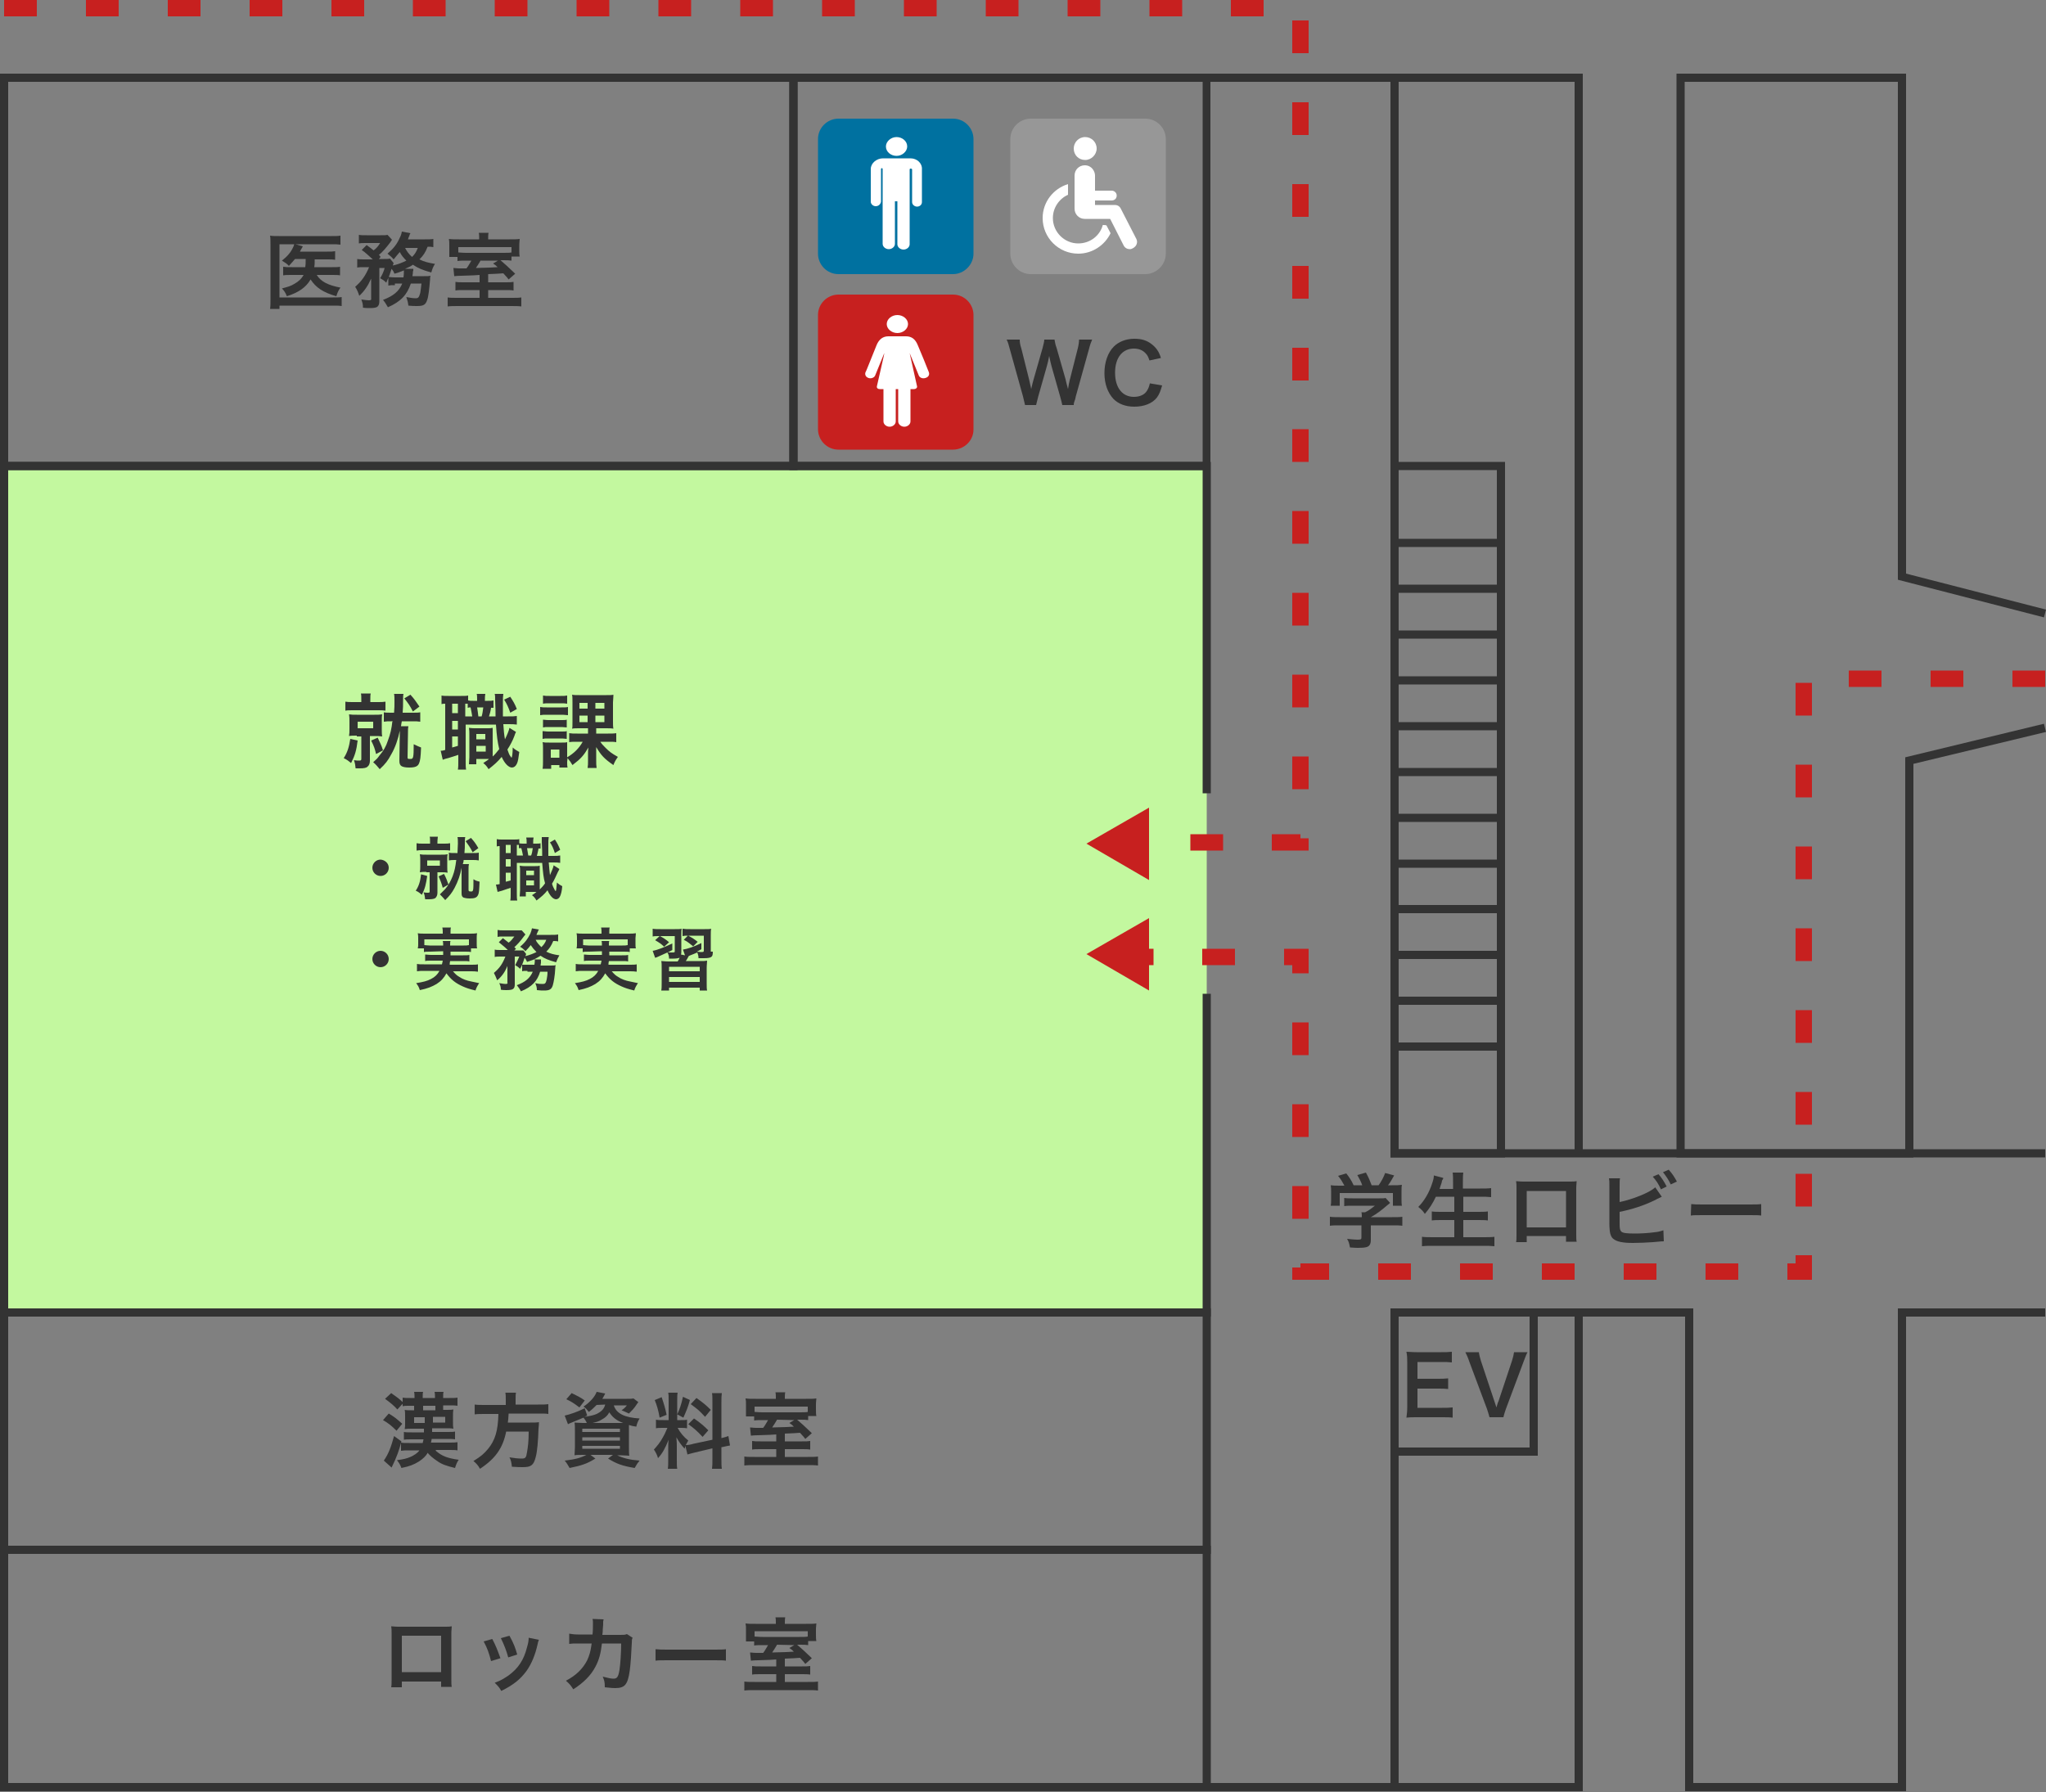 <?xml version="1.0" encoding="utf-8"?>
<!-- Generator: Adobe Illustrator 26.0.0, SVG Export Plug-In . SVG Version: 6.00 Build 0)  -->
<svg version="1.1" id="レイヤー_1" xmlns="http://www.w3.org/2000/svg" xmlns:xlink="http://www.w3.org/1999/xlink" x="0px"
	 y="0px" viewBox="0 0 500 438" style="enable-background:new 0 0 500 438;" xml:space="preserve">
<rect x="0" y="0" width="500" height="438" fill="#808080" stroke="none"/>
<style type="text/css">
	.st0{fill:#C3F89F;}
	.st1{fill:#333333;}
	.st2{fill:#C7201F;}
	.st3{fill:#979797;}
	.st4{fill:#FFFFFF;}
	.st5{fill:#0071A0;}
</style>
<g>
	<g>
		<rect x="1" y="113.9" class="st0" width="293.9" height="206.9"/>
		<path class="st1" d="M194.9,114.9H0V18h194.9V114.9z M2,112.9h190.9V20H2V112.9z"/>
		<path class="st1" d="M295.9,114.9h-103V18h102.9v96.9H295.9z M194.9,112.9h99V20h-99V112.9z"/>
		<polygon class="st1" points="295.9,321.8 0,321.8 0,112.9 295.9,112.9 295.9,193.9 293.9,193.9 293.9,114.9 2,114.9 2,319.8 
			293.9,319.8 293.9,242.9 295.9,242.9 		"/>
		<path class="st1" d="M295.9,379.8H0v-60h295.9V379.8z M2,377.8h291.9v-56H2V377.8z"/>
		<path class="st1" d="M295.9,437.8H0v-60h295.9V437.8z M2,435.8h291.9v-56H2V435.8z"/>
		<polygon class="st1" points="465.8,437.8 411.8,437.8 411.8,321.8 341.8,321.8 341.8,437.8 294.9,437.8 294.9,435.8 339.8,435.8 
			339.8,319.8 413.8,319.8 413.8,435.8 463.8,435.8 463.8,319.8 499.8,319.8 499.8,321.8 465.8,321.8 		"/>
		<polygon class="st1" points="499.8,282.9 339.8,282.9 339.8,20 294.9,20 294.9,18 341.8,18 341.8,280.9 499.8,280.9 		"/>
		<polygon class="st1" points="386.8,281.9 384.8,281.9 384.8,20 340.8,20 340.8,18 386.8,18 		"/>
		<polygon class="st1" points="386.8,437.8 340.8,437.8 340.8,435.8 384.8,435.8 384.8,320.8 386.8,320.8 		"/>
		<polygon class="st1" points="467.6,282.9 409.7,282.9 409.7,18 465.8,18 465.8,140.2 500,149 499.5,150.9 463.8,141.7 463.8,20 
			411.7,20 411.7,280.9 465.6,280.9 465.6,185.1 499.5,176.9 500,178.9 467.6,186.7 		"/>
		<path class="st1" d="M375.8,355.8h-36v-36h36V355.8z M341.8,353.8h32v-32h-32V353.8z"/>
		<path class="st1" d="M367.8,282.9h-28v-170h28V282.9z M341.8,280.9h24v-166h-24V280.9z"/>
		<rect x="340.8" y="131.7" class="st1" width="26" height="2"/>
		<rect x="340.8" y="142.9" class="st1" width="26" height="2"/>
		<rect x="340.8" y="154.1" class="st1" width="26" height="2"/>
		<rect x="340.8" y="165.3" class="st1" width="26" height="2"/>
		<rect x="340.8" y="176.5" class="st1" width="26" height="2"/>
		<rect x="340.8" y="187.7" class="st1" width="26" height="2"/>
		<rect x="340.8" y="198.9" class="st1" width="26" height="2"/>
		<rect x="340.8" y="210.1" class="st1" width="26" height="2"/>
		<rect x="340.8" y="221.2" class="st1" width="26" height="2"/>
		<rect x="340.8" y="232.4" class="st1" width="26" height="2"/>
		<rect x="340.8" y="243.6" class="st1" width="26" height="2"/>
		<rect x="340.8" y="254.8" class="st1" width="26" height="2"/>
		<path class="st2" d="M319.8,207.9h-9v-4h7v1h2V207.9z M298.9,207.9h-8v-4h8V207.9z M278.9,207.9h-4v-4h4V207.9z M319.8,192.9h-4
			v-8h4V192.9z M319.8,172.9h-4v-8h4V172.9z M319.8,152.9h-4v-8h4V152.9z M319.8,132.9h-4v-8h4V132.9z M319.8,112.9h-4v-8h4V112.9z
			 M319.8,93h-4v-8h4V93z M319.8,73h-4v-8h4V73z M319.8,53h-4v-8h4V53z M319.8,33h-4v-8h4V33z M319.8,13h-4V5h4V13z M308.8,4h-8V0h8
			V4z M288.9,4h-8V0h8V4z M268.9,4h-8V0h8V4z M248.9,4h-8V0h8V4z M228.9,4h-8V0h8V4z M208.9,4h-8V0h8V4z M188.9,4h-8V0h8V4z
			 M168.9,4h-8V0h8V4z M148.9,4h-8V0h8V4z M128.9,4h-8V0h8V4z M108.9,4h-8V0h8V4z M89,4h-8V0h8V4z M69,4h-8V0h8V4z M49,4h-8V0h8V4z
			 M29,4h-8V0h8V4z M9,4H1V0h8V4z"/>
		<polygon class="st2" points="265.5,206.2 280.8,215.1 280.8,197.4 		"/>
		<polygon class="st2" points="265.5,233.2 280.8,242.1 280.8,224.4 		"/>
		<path class="st2" d="M442.8,312.8h-6v-4h2v-2h4V312.8z M424.8,312.8h-8v-4h8V312.8z M404.8,312.8h-8v-4h8V312.8z M384.8,312.8h-8
			v-4h8V312.8z M364.8,312.8h-8v-4h8V312.8z M344.8,312.8h-8v-4h8V312.8z M324.8,312.8h-9v-3h2v-1h7V312.8z M319.8,297.9h-4v-8h4
			V297.9z M442.8,294.9h-4v-8h4V294.9z M319.8,277.9h-4v-8h4V277.9z M442.8,274.9h-4v-8h4V274.9z M319.8,257.9h-4v-8h4V257.9z
			 M442.8,254.9h-4v-8h4V254.9z M319.8,237.9h-4v-2h-2v-4h6V237.9z M301.8,235.9h-8v-4h8V235.9z M281.9,235.9h-4v-4h4V235.9z
			 M442.8,234.9h-4v-8h4V234.9z M442.8,214.9h-4v-8h4V214.9z M442.8,194.9h-4v-8h4V194.9z M442.8,174.9h-4v-8h4V174.9z M499.8,167.9
			h-8v-4h8V167.9z M479.8,167.9h-8v-4h8V167.9z M459.8,167.9h-8v-4h8V167.9z"/>
		<g>
			<g>
				<path class="st1" d="M72.1,63.3c-0.5,0.6-0.8,0.9-1.5,1.7c-0.4-0.5-0.9-0.8-1.7-1.3c1.4-1.1,2.2-2.1,2.7-3.2
					c0.1-0.2,0.2-0.4,0.3-0.8h-3.6v13h13c1,0,1.7,0,2.2-0.1v2.2c-0.6-0.1-1.2-0.1-2.2-0.1h-13v0.8H66c0.1-0.7,0.1-1.3,0.1-2.3V59.7
					c0-0.9,0-1.5-0.1-2.1c0.6,0.1,1.2,0.1,2.2,0.1H81c1,0,1.6,0,2.2-0.1v2.2c-0.7-0.1-1.2-0.1-2.2-0.1h-8.8l1.8,0.5
					c-0.1,0.2-0.1,0.2-0.2,0.4c-0.2,0.3-0.2,0.3-0.5,0.9h6.6c1,0,1.4,0,2-0.1v2.1c-0.6-0.1-1.2-0.1-1.9-0.1h-3.1c0,0.2,0,0.2,0,0.4
					c0,0.6,0,1-0.1,1.5h4.4c0.9,0,1.4,0,1.9-0.1v2.1c-0.5-0.1-1.1-0.1-2-0.1h-3.7c1,1.6,2.7,2.5,5.8,3.1c-0.5,0.7-0.7,1.1-1,2.1
					c-3.2-0.9-5-2.1-6.3-4.1c-1.1,1.9-2.9,3.2-5.8,4.1c-0.3-0.8-0.7-1.4-1.2-1.9c1.5-0.4,2.2-0.6,3-1.1c1.1-0.6,1.8-1.3,2.3-2.2
					h-2.8c-1.1,0-1.6,0-2.2,0.1v-2.1c0.6,0.1,1,0.1,2.2,0.1h3.2c0.1-0.7,0.1-0.9,0.1-2L72.1,63.3L72.1,63.3z"/>
				<path class="st1" d="M96.5,69.7c-0.8,0-1.1,0-1.6,0.1v-1.9c-0.2,0.5-0.3,0.6-0.5,1.2c-0.6-0.6-0.8-0.7-1.5-1.1
					c0.5-0.8,0.9-1.7,1.1-2.5h-1.3v8.1c0,0.6-0.1,1-0.4,1.3s-0.9,0.4-1.9,0.4c-0.4,0-1.1,0-1.7-0.1c0-0.8-0.1-1.2-0.4-2
					c0.8,0.1,1.4,0.2,1.8,0.2c0.5,0,0.7-0.1,0.6-0.5v-4.8c-0.8,1.8-1.7,3.1-2.9,4.2c-0.3-0.9-0.5-1.4-1-2.2c1.6-1.4,2.5-2.7,3.4-4.8
					H89c-0.8,0-1.2,0-1.7,0.1v-2.1c0.5,0.1,1,0.1,1.8,0.1h2c-1-0.9-1.7-1.6-2.7-2.3l1.2-1.2c1.1,0.8,1.2,0.9,1.7,1.3
					c0.7-0.5,1.1-1,1.6-1.8h-3.5c-0.7,0-1.2,0-1.7,0.1v-2.1c0.5,0.1,1,0.1,1.9,0.1H93c1,0,1.3,0,1.7-0.1l1.1,1.2
					c-0.1,0.1-0.2,0.3-0.4,0.6c-0.9,1.2-2,2.5-2.8,3.1c0.2,0.2,0.3,0.3,0.4,0.5l-0.4,0.5h1.2c0.7,0,1.1,0,1.5-0.1l0.9,1.1
					c-0.1,0.2-0.1,0.3-0.2,0.6c1.3-0.3,2.3-0.7,3.3-1.2c-0.7-0.7-1.2-1.3-1.6-2.1c-0.5,0.6-0.8,0.9-1.5,1.8
					c-0.5-0.6-0.9-0.9-1.5-1.4c1.5-1.3,2.3-2.3,3-3.9c0.3-0.6,0.4-0.9,0.5-1.5l2.1,0.4c-0.1,0.1-0.2,0.4-0.3,0.7
					c-0.1,0.3-0.2,0.4-0.3,0.8h4.1c0.9,0,1.6,0,2.1-0.1v2c-0.5-0.1-0.8-0.1-1.4-0.1c-0.6,1.5-1,2.1-2,3.1c1.2,0.6,2.1,0.8,3.8,1.1
					c-0.5,0.8-0.6,1.1-0.9,2.1c-2.2-0.6-3.3-1.1-4.5-1.9c-0.5,0.4-1,0.6-1.9,1h2c0,0.1,0,0.1,0,0.3c0,0.1,0,0.2-0.1,0.4
					c0,0.1,0,0.1,0,0.3c0,0.3-0.1,0.4-0.1,0.8h2.8c0.9,0,1.2,0,1.6-0.1c-0.1,0.5-0.1,0.5-0.1,0.9c-0.2,2.4-0.4,4.2-0.7,5
					c-0.4,1.2-0.9,1.5-2.5,1.5c-0.6,0-1.2,0-2.1-0.1c-0.1-0.8-0.2-1.2-0.5-2.1c0.9,0.2,1.7,0.3,2.3,0.3c0.6,0,0.8-0.2,1.1-1.3
					c0.1-0.7,0.2-1.3,0.3-2.3h-2.6c-0.9,2.7-2.4,4.4-5.6,5.8c-0.4-0.7-0.7-1.2-1.2-1.8c2.6-1,3.9-2.1,4.7-4h-1.8V69.7z M98.6,67.8
					c0.1-0.6,0.1-1,0.1-1.5c0-0.1,0-0.1,0-0.2c-0.8,0.3-1.2,0.5-2.3,0.8c-0.2-0.5-0.3-0.7-0.7-1.2c-0.3,0.8-0.4,1.3-0.7,2
					c0.4,0,0.7,0.1,1.6,0.1C96.6,67.8,98.6,67.8,98.6,67.8z M99,60.6c0.4,0.8,0.9,1.5,1.7,2.2c0.7-0.7,1-1.2,1.4-2.2H99z"/>
				<path class="st1" d="M117.2,67.2c-1.3,0.1-1.3,0.1-4.4,0.2c-1,0-1.6,0.1-1.8,0.1l-0.2-2c0.5,0,0.8,0.1,1.5,0.1
					c0.4,0,0.8,0,1.7,0c0.5-0.6,0.8-1.3,1.2-1.9h-1c-1.3,0-1.8,0-2.4,0.1v-1h-2c0-0.3,0-0.3,0-0.7c0-0.3,0-0.7,0-1.2v-1
					c0-0.6,0-1-0.1-1.5c0.7,0.1,1.3,0.1,2.5,0.1h4.9v-0.3c0-0.5,0-0.9-0.1-1.3h2.4c-0.1,0.4-0.1,0.8-0.1,1.3v0.3h5.2
					c1.2,0,1.9,0,2.5-0.1c0,0.5-0.1,0.7-0.1,1.6v1.1c0,0.6,0,1.1,0.1,1.6h-2v1c-0.6-0.1-1-0.1-2.2-0.1h-0.5c1.3,1.1,1.6,1.4,3.6,3.3
					l-1.6,1.4c-0.6-0.8-0.9-1-1.3-1.5c-1.3,0.1-1.3,0.1-3.7,0.2v2h4.2c1,0,1.4,0,2-0.1V71c-0.6-0.1-1.1-0.1-2.1-0.1h-4.1v1.9h5.6
					c1.2,0,1.9,0,2.5-0.1v2.2c-0.7-0.1-1.5-0.1-2.7-0.1h-12.6c-1.2,0-2,0-2.7,0.1v-2.2c0.6,0.1,1.3,0.1,2.5,0.1h5.3v-1.9h-3.8
					c-1,0-1.5,0-2.1,0.1v-2.1c0.6,0.1,1,0.1,2.1,0.1h3.8C117.2,69,117.2,67.2,117.2,67.2z M125,60.4h-13v1.3c0.5,0,0.9,0.1,2,0.1
					h8.9c1.1,0,1.6,0,2.1-0.1V60.4z M117.5,63.6c-0.5,0.8-0.7,1.2-1.2,1.9c3.7-0.1,3.7-0.1,5.3-0.2c-0.4-0.4-0.5-0.5-1.1-0.9
					l1.2-0.7h-4.2C117.5,63.7,117.5,63.6,117.5,63.6z"/>
			</g>
		</g>
		<g>
			<g>
				<path class="st1" d="M259.6,99c-0.1-0.5-0.3-1.3-0.5-2l-2.1-7.4c-0.2-0.8-0.4-1.5-0.6-2.6c-0.2,1.1-0.4,1.9-0.6,2.6l-2.1,7.4
					c-0.2,0.9-0.4,1.5-0.5,2h-2.7c-0.1-0.5-0.1-0.5-0.5-2.1l-3.2-11.5c-0.3-1.2-0.5-1.8-0.8-2.4h3.2c0,0.7,0.1,1.3,0.4,2.2l1.9,7.6
					c0.1,0.6,0.4,1.6,0.5,2.3c0.3-1.2,0.4-1.8,0.6-2.4l2.2-7.7c0.2-0.8,0.4-1.5,0.4-2h2.5c0.1,0.5,0.2,1.3,0.5,2l2.2,7.7
					c0.1,0.5,0.2,0.9,0.6,2.4c0.1-0.5,0.1-0.5,0.2-1.2c0.1-0.3,0.2-1.1,0.3-1.3l1.9-7.5c0.2-0.8,0.3-1.6,0.3-2.1h3.2
					c-0.3,0.7-0.5,1.2-0.8,2.4l-3.2,11.5c-0.1,0.6-0.2,0.9-0.3,1.1c-0.2,0.6-0.2,0.6-0.2,1H259.6z"/>
				<path class="st1" d="M284,94.2c-0.4,1.4-0.7,2.2-1.3,3c-1.1,1.4-3.1,2.2-5.5,2.2c-2.2,0-3.9-0.7-5.1-1.9
					c-1.4-1.5-2.2-3.7-2.2-6.3c0-2.6,0.8-5,2.3-6.5c1.2-1.2,3-1.9,5-1.9c1.6,0,2.7,0.3,3.8,1c0.9,0.6,1.6,1.3,2.1,2.2
					c0.2,0.4,0.4,0.8,0.6,1.5l-2.8,0.6c-0.3-0.9-0.5-1.3-0.9-1.7c-0.7-0.8-1.7-1.2-2.9-1.2c-2.8,0-4.6,2.2-4.6,5.9
					c0,3.7,1.8,5.9,4.6,5.9c1.4,0,2.6-0.5,3.2-1.5c0.3-0.5,0.5-0.9,0.7-1.8L284,94.2z"/>
			</g>
		</g>
		<g>
			<path class="st3" d="M279.9,67h-28c-2.8,0-5-2.3-5-5V34c0-2.8,2.3-5,5-5h28c2.8,0,5,2.3,5,5v28C284.9,64.7,282.6,67,279.9,67z"/>
			<g>
				<path class="st4" d="M265.2,39.1c1.5,0,2.8-1.3,2.8-2.8c0-1.6-1.3-2.8-2.8-2.8c-1.6,0-2.8,1.3-2.8,2.8
					C262.4,37.9,263.6,39.1,265.2,39.1L265.2,39.1z"/>
				<path class="st4" d="M269.5,55c-0.7,2.6-3.1,4.5-6,4.5c-3.4,0-6.2-2.8-6.2-6.2c0-2.5,1.5-4.7,3.7-5.7V45
					c-3.6,1.1-6.2,4.4-6.2,8.3c0,4.8,3.9,8.7,8.7,8.7c3.5,0,6.5-2.1,7.9-5l-1-1.9C270.2,55,269.8,55,269.5,55L269.5,55z"/>
				<path class="st4" d="M277.7,58.4l-3.8-7.4c-0.3-0.6-0.8-0.9-1.5-0.9h-4.8V49h4.1c0.4,0,0.8-0.2,1-0.5c0.1-0.2,0.2-0.4,0.2-0.7
					c0-0.7-0.6-1.2-1.2-1.2h-4.1v-3.7c0-1-0.8-2.5-2.5-2.5c-1.4,0-2.5,1.1-2.5,2.5V51c0,1.4,1.1,2.5,2.5,2.5h6.2l3.3,6.5
					c0.3,0.6,0.9,0.9,1.5,0.9c0.3,0,0.5-0.1,0.7-0.2C277.8,60.2,278.1,59.2,277.7,58.4L277.7,58.4z"/>
			</g>
		</g>
		<g>
			<path class="st5" d="M232.9,67h-28c-2.8,0-5-2.3-5-5V34c0-2.8,2.3-5,5-5h28c2.8,0,5,2.3,5,5v28C237.9,64.7,235.6,67,232.9,67z"/>
			<g>
				<path class="st4" d="M222.5,38.7c-3.6,0-3.7,0-6.7,0c-1.6,0-3,1.2-3,2.6v8c0,0.6,0.6,1.1,1.2,1.1l0,0c0.7,0,1.2-0.5,1.3-1.1v-8
					l0,0c0-0.1,0.1-0.2,0.2-0.2c0.1,0,0.2,0.1,0.2,0.2v18.3c0,0.7,0.7,1.3,1.5,1.3s1.5-0.6,1.5-1.3V49.2h0.6v10.5
					c0,0.7,0.7,1.3,1.5,1.3s1.5-0.6,1.5-1.3c0-17.3,0-7.4,0-18.3c0-0.1,0.1-0.2,0.3-0.2c0.1,0,0.3,0.1,0.3,0.2l0,0v8
					c0,0.6,0.6,1.1,1.2,1.1l0,0c0.7,0,1.2-0.5,1.2-1.1v-8l0,0C225.4,39.9,224.1,38.7,222.5,38.7L222.5,38.7z"/>
				<path class="st4" d="M221.7,35.8c0,1.2-1.2,2.3-2.6,2.3c-1.4,0-2.6-1-2.6-2.3c0-1.2,1.2-2.3,2.6-2.3S221.7,34.5,221.7,35.8
					L221.7,35.8z"/>
			</g>
		</g>
		<g>
			<path class="st2" d="M232.9,109.9h-28c-2.8,0-5-2.3-5-5V77c0-2.8,2.3-5,5-5h28c2.8,0,5,2.3,5,5v28
				C237.9,107.7,235.6,109.9,232.9,109.9z"/>
			<g>
				<path class="st4" d="M227,91c0-0.1-2.3-5.7-2.7-6.6c-0.6-1.5-1.5-2.2-2.9-2.2c-1.9,0-2.5,0-4.3,0c-1.3,0-2.3,0.7-2.9,2.2
					c-0.4,0.9-2.6,6.6-2.7,6.6c-0.2,0.6,0.1,1.2,0.8,1.4c0.6,0.2,1.4-0.1,1.6-0.7c0.1-0.2,1.4-3.5,2.2-5.4c-0.1,0.6,0.2-0.6-1.8,8.1
					c-0.1,0.4,0.2,0.7,0.7,0.7c0.3,0,0.6,0,0.9,0v7.9c0,0.7,0.7,1.3,1.5,1.3s1.5-0.6,1.5-1.3v-7.9c0.2,0,0.4,0,0.6,0v7.9
					c0,0.7,0.7,1.3,1.5,1.3s1.5-0.6,1.5-1.3v-7.9c0.4,0,0.7,0,0.9,0c0.4,0,0.8-0.3,0.7-0.7c-1.9-8.6-1.7-7.6-1.8-8.1
					c0.8,1.9,2.1,5.2,2.2,5.4c0.2,0.6,0.9,0.9,1.6,0.7C226.9,92.2,227.2,91.6,227,91L227,91z"/>
				<path class="st4" d="M221.9,79.2c0,1.2-1.2,2.2-2.6,2.2c-1.4,0-2.6-1-2.6-2.2s1.2-2.2,2.6-2.2S221.9,78,221.9,79.2L221.9,79.2z"
					/>
			</g>
		</g>
		<g>
			<g>
				<path class="st1" d="M95,345.5c1.5,0.9,1.7,1.1,3.3,2.5l-1.4,1.7c-1.1-1.1-1.9-1.8-3.3-2.6L95,345.5z M98.1,352.3
					c-0.6,2.3-1.1,3.7-2.4,6.4l-1.9-1.7c1.1-1.6,1.7-3.1,2.5-6L98.1,352.3z M106.5,354.6c1.5,1.3,2.8,1.8,5.6,2.2
					c-0.4,0.6-0.6,1-0.9,2c-2.1-0.5-3.3-0.9-4.5-1.8c-0.9-0.6-1.6-1.2-2.2-1.9c-0.4,0.8-1.2,1.5-2.1,2.1c-1.3,0.8-2.3,1.2-4.3,1.6
					c-0.3-0.8-0.6-1.3-1.1-1.9c1.5-0.2,2.4-0.4,3.3-0.8s1.7-0.9,2.2-1.6h-2.6c-0.8,0-1.3,0-1.9,0.1v-2c0.5,0.1,1,0.1,2,0.1h3.3
					c0.1-0.4,0.1-0.5,0.2-0.9h-2.9c-0.9,0-1.4,0-1.9,0.1V350c0.5,0.1,1.1,0.1,1.9,0.1h3c0-0.4,0-0.6,0-0.9h-2.9
					c-0.7,0-1.2,0-1.8,0.1c0.1-0.5,0.1-0.8,0.1-1.6v-1.4c0-0.8,0-1.2-0.1-1.7c0.5,0.1,0.9,0.1,1.7,0.1h0.6v-1.1h-1.3
					c-0.7,0-1,0-1.5,0.1v-0.6l-1.3,1.4c-0.8-0.9-1.5-1.5-3-2.6l1.5-1.4c1.3,0.9,2.1,1.5,2.8,2.2v-1.1c0.5,0.1,1,0.1,1.9,0.1h1v-0.3
					c0-0.5,0-0.8-0.1-1.2h2.2c-0.1,0.3-0.1,0.6-0.1,1.2v0.3h3v-0.3c0-0.5,0-0.8-0.1-1.2h2.2c-0.1,0.3-0.1,0.6-0.1,1.2v0.3h1.5
					c1,0,1.5,0,2-0.1v2c-0.6-0.1-1.1-0.1-2-0.1h-1.5v1.1h0.7c0.9,0,1.3,0,1.8-0.1c-0.1,0.5-0.1,0.9-0.1,1.6v1.5c0,0.7,0,1.1,0.1,1.6
					c-0.5-0.1-1.1-0.1-1.9-0.1h-3.3c0,0.4,0,0.6,0,0.9h3.6c1,0,1.5,0,2-0.1v1.9c-0.6-0.1-1.2-0.1-2-0.1h-3.7
					c-0.1,0.4-0.1,0.7-0.2,0.9h4.5c1,0,1.4,0,2-0.1v2c-0.6-0.1-1.2-0.1-2-0.1h-3.3L106.5,354.6L106.5,354.6z M101.2,346.4v1.4h2.6
					v-1.4H101.2z M106.4,343.6h-3v1.1h3V343.6z M105.8,347.7h3v-1.4h-3V347.7z"/>
				<path class="st1" d="M123.6,342.1c0-0.7,0-1.2-0.1-1.7h2.6c-0.1,0.4-0.1,0.9-0.1,1.7v1.2h5.5c1.1,0,1.8,0,2.5-0.1v2.4
					c-0.6-0.1-1.2-0.1-2.4-0.1h-7.3c-0.1,1.5-0.1,1.6-0.2,2.2h5.5c1,0,1.6,0,2.1-0.1c0,0.1,0,0.2,0,0.2c0,0.3,0,0.5-0.1,1.4
					c-0.1,3-0.3,5.6-0.7,7c-0.5,1.9-1.1,2.4-3.1,2.4c-0.7,0-1.2,0-2.7-0.1c-0.1-0.9-0.2-1.6-0.6-2.3c1.2,0.2,2.1,0.3,3,0.3
					c0.9,0,1.1-0.2,1.3-1.6c0.2-1.2,0.4-2.5,0.4-5h-5.5c-0.8,4-2.6,6.6-6.4,9.1c-0.5-0.9-0.9-1.3-1.6-1.9c1.8-1.1,2.6-1.8,3.6-3
					c1.7-2.1,2.4-4.4,2.5-8.5h-3.3c-1,0-1.8,0-2.5,0.1v-2.4c0.7,0.1,1.5,0.1,2.5,0.1h5.1C123.6,343.4,123.6,342.1,123.6,342.1z"/>
				<path class="st1" d="M145.8,343.4c-0.6,0.6-1.1,1.1-1.9,1.7c-0.5-0.6-0.8-1-1.3-1.3c1.5-1,2.8-2.4,3.2-3.6l2.1,0.4
					c-0.1,0.2-0.1,0.2-0.3,0.6c-0.1,0.2-0.2,0.3-0.4,0.7h5.9c0.8,0,1.3,0,1.7-0.1l1.2,0.9c-0.2,0.2-0.2,0.3-0.5,0.7
					c-0.6,0.9-1,1.3-1.8,2.1c-0.6-0.3-1.1-0.5-1.8-0.8c0.6-0.4,0.9-0.7,1.3-1.2H150c0.6,2,2.7,3,6.3,3.2c-0.4,0.7-0.6,1.1-0.8,2
					c-0.8-0.1-1.1-0.2-1.8-0.4c0,0.5,0,1.1,0,1.7v3.7c0,0.9,0,1.8,0.1,2.1c-0.5,0-1.3-0.1-2.1-0.1h-0.9c1.5,0.7,3,1.1,5.5,1.3
					c-0.5,0.6-0.7,0.9-1.2,1.8c-3-0.5-4.4-1-6.5-2.3l1.2-0.9h-5.5l1.2,0.9c-2.1,1.3-3.4,1.7-6.3,2.3c-0.5-0.8-0.6-1.1-1.2-1.8
					c2.6-0.3,4-0.7,5.3-1.4h-0.8c-0.9,0-1.6,0-2.1,0.1c0-0.4,0.1-1.2,0.1-2v-3.9c0-0.9,0-1.5-0.1-2.1c0.4,0,1.1,0.1,2,0.1h1
					c-0.2-0.5-0.5-0.9-0.8-1.3c-1.2,0.5-1.4,0.6-2.9,1.2c-0.3,0.1-0.5,0.2-0.9,0.4L138,346c1.3-0.3,3.1-0.9,4.9-1.8l0.6,1.8
					l-0.7,0.3c1.5-0.2,2.3-0.4,3-0.7c1.2-0.6,1.8-1.2,2.1-2.3L145.8,343.4L145.8,343.4z M141.6,344c-1.2-0.9-1.9-1.4-3.2-2l1.3-1.5
					c1.4,0.7,2.1,1,3.2,1.8L141.6,344z M142.3,350h9.2v-0.8h-9.2V350z M142.3,352.1h9.2v-0.8h-9.2V352.1z M142.3,354.1h9.2v-0.7
					h-9.2V354.1z M151.6,347.8c0.3,0,0.3,0,0.7,0c-1.7-0.6-2.6-1.4-3.4-2.6c-0.5,0.9-1,1.3-1.9,1.8c-0.6,0.4-1.3,0.6-2.2,0.8
					L151.6,347.8L151.6,347.8z"/>
				<path class="st1" d="M167.5,353.4c-0.1,0.3-0.1,0.4-0.2,0.7c-0.8-0.9-1.4-1.7-2-2.8c0.1,1.4,0.1,1.6,0.1,2.3v3.3
					c0,1,0,1.5,0.1,2.1h-2.3c0.1-0.6,0.1-1.2,0.1-2.1v-2.6c0-0.8,0-1.7,0.1-2.4c-0.9,2.2-1.5,3.3-2.6,4.5c-0.2-0.8-0.6-1.5-1-2.1
					c0.8-0.9,1.5-1.7,2.2-3c0.4-0.7,0.5-0.9,1.1-2.3h-1c-0.9,0-1.3,0-1.8,0.1V347c0.5,0.1,0.9,0.1,1.8,0.1h1.3v-4.7
					c0-0.9,0-1.5-0.1-2h2.3c-0.1,0.5-0.1,1-0.1,1.9v4.8h0.9c0.8,0,1.1,0,1.5-0.1v2.1c-0.5-0.1-0.9-0.1-1.6-0.1h-0.7
					c0.7,1.3,1.5,2.2,2.6,3.1c-0.3,0.5-0.4,0.7-0.6,1.1c0.5,0,1.2-0.1,1.8-0.3l4.7-1v-9.1c0-1.2,0-1.7-0.1-2.3h2.4
					c-0.1,0.7-0.1,1.2-0.1,2.3v8.7c0.8-0.2,1.2-0.3,1.7-0.5l0.4,2.3c-0.5,0.1-1.1,0.2-1.9,0.4h-0.2v2.9c0,1.1,0,1.7,0.1,2.4H174
					c0.1-0.7,0.1-1.2,0.1-2.4V354l-4.2,1c-0.9,0.2-1.5,0.4-1.9,0.5L167.5,353.4z M161.7,341.5c0.6,1.8,0.9,2.8,1.2,4.3l-1.7,0.7
					c-0.3-1.8-0.7-3.1-1.2-4.3L161.7,341.5z M168.6,342.2c-0.5,1.8-0.8,2.5-1.6,4.3l-1.5-0.8c0.6-1.3,1-2.4,1.4-4.3L168.6,342.2z
					 M169.6,346.7c1.6,1.1,2.4,1.8,3.5,2.9l-1.4,1.6c-1.4-1.5-2.1-2.1-3.5-3.1L169.6,346.7z M170.2,341.7c1.7,1.2,2.4,1.8,3.5,2.9
					l-1.4,1.7c-1.5-1.6-1.6-1.7-3.5-3.1L170.2,341.7z"/>
				<path class="st1" d="M189.7,350.6c-1.3,0.1-1.3,0.1-4.4,0.2c-1,0-1.6,0.1-1.8,0.1l-0.2-2c0.5,0,0.8,0.1,1.5,0.1
					c0.4,0,0.8,0,1.7,0c0.5-0.6,0.8-1.3,1.2-1.9h-1c-1.3,0-1.8,0-2.4,0.1v-1h-2c0-0.3,0-0.3,0-0.7c0-0.3,0-0.7,0-1.2v-1
					c0-0.6,0-1-0.1-1.5c0.7,0.1,1.3,0.1,2.5,0.1h4.9v-0.3c0-0.5,0-0.9-0.1-1.3h2.4c-0.1,0.4-0.1,0.8-0.1,1.3v0.3h5.2
					c1.2,0,1.9,0,2.5-0.1c0,0.5-0.1,0.7-0.1,1.6v1.1c0,0.6,0,1.1,0.1,1.6h-2v1c-0.6-0.1-1-0.1-2.2-0.1h-0.5c1.3,1.1,1.6,1.4,3.6,3.3
					l-1.6,1.4c-0.6-0.8-0.9-1-1.3-1.5c-1.3,0.1-1.3,0.1-3.7,0.2v1.9h4.2c1,0,1.4,0,2-0.1v2.1c-0.6-0.1-1.1-0.1-2.1-0.1h-4.1v1.9h5.6
					c1.2,0,1.9,0,2.5-0.1v2.2c-0.7-0.1-1.5-0.1-2.7-0.1h-12.6c-1.2,0-2,0-2.7,0.1V356c0.6,0.1,1.3,0.1,2.5,0.1h5.3v-1.9h-3.8
					c-1,0-1.5,0-2.1,0.1v-2.1c0.6,0.1,1,0.1,2.1,0.1h3.8L189.7,350.6L189.7,350.6z M197.4,343.8h-13v1.3c0.5,0,0.9,0.1,2,0.1h8.9
					c1.1,0,1.6,0,2.1-0.1V343.8z M189.9,347c-0.5,0.8-0.7,1.2-1.2,1.9c3.7-0.1,3.7-0.1,5.3-0.2c-0.4-0.4-0.5-0.5-1.1-0.9l1.2-0.7
					L189.9,347L189.9,347z"/>
			</g>
		</g>
		<g>
			<g>
				<path class="st1" d="M98.2,411v1.4h-2.6c0.1-0.5,0.1-1,0.1-1.7v-11.5c0-0.8,0-1.1-0.1-1.7c0.5,0,0.9,0.1,1.7,0.1h11.4
					c0.9,0,1.2,0,1.7-0.1c0,0.5-0.1,0.9-0.1,1.7v11.4c0,0.7,0,1.3,0.1,1.7h-2.6V411H98.2z M107.8,399.8h-9.6v8.9h9.6V399.8z"/>
				<path class="st1" d="M120.3,400.6c0.8,1.5,1.2,2.5,2,4.7L120,406c-0.5-2-0.9-3.1-1.8-4.8L120.3,400.6z M131.7,400.8
					c-0.1,0.3-0.2,0.4-0.3,1c-0.6,2.7-1.5,4.9-2.8,6.7c-1.5,2-3.1,3.3-6.1,4.8c-0.5-0.9-0.8-1.2-1.6-2c1.4-0.5,2.2-1,3.4-1.8
					c2.3-1.7,3.7-3.7,4.5-6.9c0.3-1,0.4-1.7,0.4-2.3L131.7,400.8z M124.5,399.8c1.1,2,1.4,2.9,1.9,4.6l-2.2,0.7
					c-0.4-1.5-1-3.1-1.8-4.7L124.5,399.8z"/>
				<path class="st1" d="M154.6,400.3c-0.2,0.4-0.2,0.6-0.2,1.3c-0.1,2.3-0.3,5.3-0.5,6.7c-0.5,3.5-1.2,4.3-3.6,4.3
					c-0.8,0-1.4-0.1-2.5-0.2c0-1.3-0.1-1.6-0.5-2.6c1.2,0.3,2,0.5,2.6,0.5c0.9,0,1.2-0.4,1.5-2.2c0.2-1.4,0.4-4.1,0.4-6.4h-4.7
					c-0.3,2.5-0.7,4-1.6,5.7c-1.1,2.1-2.9,3.9-5.4,5.5c-0.7-1.1-1-1.4-1.8-2.1c2.5-1.3,4.1-2.9,5.2-5c0.5-1.1,0.8-2.1,1-3.5
					c0-0.3,0.1-0.5,0.1-0.6h-3.3c-1.2,0-1.5,0-2.2,0.1v-2.5c0.7,0.1,1.2,0.2,2.2,0.2h3.5c0.1-0.8,0.1-1.9,0.1-2.5v-0.5
					c0-0.3,0-0.4-0.1-0.8l2.7,0.1c0,0.3-0.1,0.3-0.1,0.6c0,0.1,0,0.2,0,0.4c0,0.4,0,0.4-0.1,1.5c0,0.4,0,0.6-0.1,1.3h4.4
					c0.9,0,1.1,0,1.6-0.2L154.6,400.3z"/>
				<path class="st1" d="M160.3,403.1c0.9,0.1,1.3,0.1,3.2,0.1h10.7c2,0,2.4,0,3.2-0.1v2.8c-0.8-0.1-1-0.1-3.3-0.1h-10.6
					c-2.2,0-2.5,0-3.3,0.1v-2.8H160.3z"/>
				<path class="st1" d="M189.7,405.6c-1.3,0.1-1.3,0.1-4.4,0.2c-1,0-1.6,0.1-1.8,0.1l-0.2-2c0.5,0,0.8,0.1,1.5,0.1
					c0.4,0,0.8,0,1.7,0c0.5-0.6,0.8-1.3,1.2-1.9h-1c-1.3,0-1.8,0-2.4,0.1v-1h-2c0-0.3,0-0.3,0-0.7c0-0.3,0-0.7,0-1.2v-1
					c0-0.6,0-1-0.1-1.5c0.7,0.1,1.3,0.1,2.5,0.1h4.9v-0.3c0-0.5,0-0.9-0.1-1.3h2.4c-0.1,0.4-0.1,0.8-0.1,1.3v0.3h5.2
					c1.2,0,1.9,0,2.5-0.1c0,0.5-0.1,0.7-0.1,1.6v1.1c0,0.6,0,1.1,0.1,1.6h-2v1c-0.6-0.1-1-0.1-2.2-0.1h-0.5c1.3,1.1,1.6,1.4,3.6,3.3
					l-1.6,1.4c-0.6-0.8-0.9-1-1.3-1.5c-1.3,0.1-1.3,0.1-3.7,0.2v1.9h4.2c1,0,1.4,0,2-0.1v2.1c-0.6-0.1-1.1-0.1-2.1-0.1h-4.1v1.9h5.6
					c1.2,0,1.9,0,2.5-0.1v2.2c-0.7-0.1-1.5-0.1-2.7-0.1h-12.6c-1.2,0-2,0-2.7,0.1V411c0.6,0.1,1.3,0.1,2.5,0.1h5.3v-1.9h-3.8
					c-1,0-1.5,0-2.1,0.1v-2.1c0.6,0.1,1,0.1,2.1,0.1h3.8L189.7,405.6L189.7,405.6z M197.4,398.7h-13v1.3c0.5,0,0.9,0.1,2,0.1h8.9
					c1.1,0,1.6,0,2.1-0.1V398.7z M189.9,402c-0.5,0.8-0.7,1.2-1.2,1.9c3.7-0.1,3.7-0.1,5.3-0.2c-0.4-0.4-0.5-0.5-1.1-0.9l1.2-0.7
					L189.9,402L189.9,402z"/>
			</g>
		</g>
		<g>
			<g>
				<path class="st1" d="M355,346.5c-0.7-0.1-1.4-0.1-2.6-0.1h-6.2c-1.2,0-1.7,0-2.5,0.1c0.1-0.8,0.2-1.5,0.2-2.6V333
					c0-1,0-1.6-0.2-2.6c0.8,0,1.3,0.1,2.5,0.1h6c1,0,1.7,0,2.6-0.1v2.6c-0.8-0.1-1.4-0.1-2.6-0.1h-5.8v4.1h4.9c1,0,1.7,0,2.6-0.1
					v2.6c-0.8-0.1-1.4-0.1-2.6-0.1h-4.9v4.7h6c1.1,0,1.7,0,2.6-0.1V346.5z"/>
				<path class="st1" d="M364,346.4c-0.1-0.4-0.3-1.1-0.6-2l-4.3-11.5c-0.4-1.2-0.7-1.8-1-2.4h3.3c0.1,0.7,0.3,1.4,0.5,2.1l3.3,9.9
					c0.1,0.2,0.3,1,0.5,1.5c0.2-0.6,0.3-1.2,0.5-1.5l3.3-9.9c0.3-1,0.4-1.4,0.5-2.1h3.3c-0.3,0.5-0.5,1.1-1,2.4l-4.3,11.5
					c-0.3,0.9-0.5,1.5-0.6,2H364z"/>
			</g>
		</g>
		<g>
			<g>
				<path class="st1" d="M327.4,299.5c-1,0-1.8,0-2.4,0.1v-2.2c0.7,0.1,1.5,0.1,2.4,0.1h5.4v-0.1c0-0.4,0-0.8-0.1-1.1h0.9
					c0.9-0.4,1.5-0.9,2.4-1.6h-5.5c-0.8,0-1.4,0-2,0.1v-2c0.6,0.1,1.2,0.1,2,0.1h6.6c0.8,0,1.2,0,1.5-0.1l1.1,1.2
					c-0.3,0.3-0.3,0.3-0.7,0.6c-1.4,1.2-2.4,2-4,2.9l0,0h5.2c1,0,1.9,0,2.5-0.1v2.2c-0.6-0.1-1.4-0.1-2.5-0.1H335v3.5
					c0,0.7-0.1,1-0.3,1.3c-0.3,0.5-1,0.7-2.8,0.7c-0.3,0-0.9,0-2-0.1c-0.2-1.1-0.3-1.4-0.7-2.1c1,0.1,1.9,0.2,2.5,0.2
					c0.9,0,1-0.1,1-0.5v-3H327.4z M328.5,289.7c-0.5-0.9-0.7-1.3-1.5-2.3l2-0.6c0.7,0.9,1.2,1.6,1.8,2.9h2.1
					c-0.3-0.9-0.7-1.6-1.2-2.5l2.1-0.6c0.8,1.5,0.9,1.8,1.4,3.1h1.7c0.6-0.8,1.3-2.1,1.6-3l2.2,0.6c-0.5,0.9-1,1.8-1.5,2.4h0.9
					c1.4,0,1.7,0,2.5-0.1c-0.1,0.5-0.1,0.9-0.1,1.7v1.9c0,0.5,0,1,0.1,1.5h-2.2v-3.1h-13v3.1h-2.2c0.1-0.5,0.1-0.9,0.1-1.5v-1.8
					c0-0.7,0-1.1-0.1-1.7c0.9,0.1,1,0.1,2.4,0.1h0.9L328.5,289.7L328.5,289.7z"/>
				<path class="st1" d="M350.9,292.5c-0.8,1.7-1.6,2.9-2.7,4.2c-0.5-0.8-1-1.2-1.6-1.7c1.5-1.5,2.7-3.6,3.4-5.8
					c0.3-0.9,0.4-1.3,0.4-1.9l2.3,0.6c0,0.2,0,0.2-0.2,0.5c-0.1,0.1-0.1,0.2-0.2,0.7c-0.1,0.3-0.3,0.8-0.5,1.5h3.3V289
					c0-1,0-1.7-0.1-2.4h2.6c-0.1,0.7-0.1,1.3-0.1,2.4v1.5h4.2c1,0,1.9,0,2.7-0.1v2.2c-0.9-0.1-1.7-0.1-2.6-0.1h-4.2v3.7h3.5
					c1,0,1.8,0,2.5-0.1v2.2c-0.7-0.1-1.5-0.1-2.5-0.1h-3.5v4.2h4.8c1.1,0,2,0,2.8-0.1v2.3c-0.9-0.1-1.7-0.1-2.7-0.1h-12.2
					c-1,0-1.9,0-2.8,0.1v-2.3c0.9,0.1,1.7,0.1,2.8,0.1h5.1v-4.2h-3.1c-0.9,0-1.7,0-2.4,0.1v-2.2c0.6,0.1,1.3,0.1,2.4,0.1h3.1v-3.7
					H350.9z"/>
				<path class="st1" d="M373.1,302.2v1.4h-2.6c0.1-0.5,0.1-1,0.1-1.7v-11.5c0-0.8,0-1.1-0.1-1.7c0.5,0,0.9,0.1,1.7,0.1h11.4
					c0.9,0,1.2,0,1.7-0.1c0,0.5-0.1,0.9-0.1,1.7v11.4c0,0.7,0,1.3,0.1,1.7h-2.6v-1.4h-9.6V302.2z M382.7,291.1h-9.6v8.9h9.6V291.1z"
					/>
				<path class="st1" d="M395.8,293.8c3-0.6,7.4-2.3,8.7-3.6l1.6,2.3c-0.1,0.1-0.7,0.3-1.8,0.9c-2.7,1.3-5.5,2.2-8.5,2.8v2.6
					c0,0.1,0,0.2,0,0.3c0,1.2,0.1,1.6,0.4,1.9c0.3,0.4,1.5,0.5,3.4,0.5c1.3,0,3.2-0.1,4.6-0.3c1-0.1,1.4-0.2,2.3-0.5l0.1,2.7
					c-0.4,0-0.5,0-2.6,0.2c-1.2,0.1-3.7,0.2-4.9,0.2c-2.5,0-3.9-0.3-4.7-0.9c-0.6-0.4-0.9-1.1-1-2c0-0.3-0.1-0.7-0.1-1.8v-9.3
					c0-1,0-1.3-0.1-1.8h2.7c-0.1,0.5-0.1,0.8-0.1,1.9V293.8z M405.3,287c0.8,0.9,1.3,1.7,2,3l-1.4,0.7c-0.6-1.3-1.1-2.1-2-3.1
					L405.3,287z M408.3,289.5c-0.5-1.1-1.2-2.1-1.9-3l1.4-0.6c0.9,1,1.4,1.8,2,2.9L408.3,289.5z"/>
				<path class="st1" d="M413.3,294.3c0.9,0.1,1.3,0.1,3.2,0.1h10.7c2,0,2.4,0,3.2-0.1v2.8c-0.8-0.1-1-0.1-3.3-0.1h-10.6
					c-2.2,0-2.5,0-3.3,0.1L413.3,294.3L413.3,294.3z"/>
			</g>
		</g>
	</g>
	<g>
		<g>
			<path class="st1" d="M87.4,181c-0.3,2.4-0.6,3.5-1.6,5.5c-0.6-0.5-1-0.8-1.8-1.2c0.9-1.4,1.3-2.7,1.6-4.7L87.4,181z M88.3,171.1
				c0-0.8,0-1.2-0.1-1.6h2.4c-0.1,0.4-0.1,0.7-0.1,1.6v0.5h1.8c0.9,0,1.3,0,1.9-0.1v2.2c-0.6-0.1-1-0.1-1.9-0.1h-6
				c-0.9,0-1.4,0-1.9,0.1v-2.2c0.6,0.1,0.9,0.1,1.9,0.1h2C88.3,171.6,88.3,171.1,88.3,171.1z M87.2,179.8c-0.8,0-1.4,0-1.9,0.1
				c0.1-0.6,0.1-1.1,0.1-1.8v-1.7c0-0.7,0-1.2-0.1-1.8c0.6,0.1,1.1,0.1,1.9,0.1h4.3c0.8,0,1.3,0,1.9-0.1c-0.1,0.5-0.1,1-0.1,1.8v1.8
				c0,0.8,0,1.3,0.1,1.8c-0.6-0.1-1.1-0.1-1.9-0.1h-1.1v6c0,0.7-0.2,1.2-0.6,1.5c-0.3,0.3-0.9,0.4-1.9,0.4c-0.2,0-0.5,0-1,0
				c-0.1-0.9-0.1-1.1-0.4-2c0.5,0.1,0.9,0.1,1.3,0.1s0.5-0.1,0.5-0.4V180h-1.1V179.8z M87.4,178h3.8v-1.6h-3.8V178z M92.3,180.3
				c0.5,1.1,0.9,1.8,1.3,3.1l-1.7,0.9c-0.3-1.3-0.5-1.9-1.2-3.3L92.3,180.3z M95.7,176.3c-0.9,0-1.3,0-1.9,0.1v-2.3
				c0.5,0.1,0.9,0.1,1.9,0.1h0.6c0.1-1.1,0.1-1.8,0.1-2.7c0-0.8,0-1.4-0.1-1.9h2.3c-0.1,0.4-0.1,1-0.1,1.8c0,0.9,0,1.7-0.1,2.8h2.3
				c1,0,1.5,0,2-0.1v2.3c-0.6-0.1-1-0.1-2-0.1h-2.5c-0.1,0.4-0.1,0.5-0.2,1.2h1.8c-0.1,0.5-0.1,0.7-0.1,1.6l-0.1,6
				c0,0.4,0.1,0.4,0.7,0.4c0.7,0,0.8-0.2,0.8-3.6c0.8,0.4,1.3,0.6,1.8,0.8c-0.1,2.4-0.2,3.2-0.5,3.9s-0.9,1-2.4,1
				c-0.8,0-1.4-0.1-1.8-0.3s-0.6-0.6-0.6-1.3l0.1-6.9v-0.5c-0.4,2-1.1,4.1-2.1,5.8c-0.8,1.5-1.4,2.3-2.8,3.6
				c-0.6-0.7-0.9-1.1-1.6-1.7c0.9-0.8,1-0.9,1.5-1.6c1.1-1.3,1.6-2.2,2.1-3.7c0.6-1.6,0.9-2.9,1.1-4.8L95.7,176.3L95.7,176.3z
				 M100.3,169.8c1,1.1,1.3,1.6,2.2,2.9l-1.6,1.2c-0.7-1.4-1.2-2.1-2.1-3.2L100.3,169.8z"/>
			<path class="st1" d="M120.6,173c-0.5,0-0.5,0-0.6,0c-0.1,0.8-0.3,1.5-0.5,2.1h1.6c0-1.4,0-1.4-0.1-4.1c0-0.8,0-1-0.1-1.4h2.1
				c-0.1,0.7-0.1,1-0.1,2.5c0,0.7,0,2.4,0,3h1.2c1.2,0,1.6,0,2.2-0.1v2.1c-0.7-0.1-1.1-0.1-2.2-0.1H123c0.1,1.6,0.2,2.6,0.4,3.7
				c0.5-1,1-2.2,1.1-2.8l1.6,1c-0.1,0.2-0.3,0.6-0.4,1c-0.4,1.1-1.1,2.4-1.7,3.3c0.3,0.8,0.4,1.2,0.7,1.6c0.2,0.3,0.3,0.4,0.3,0.4
				c0.1,0,0.3-0.9,0.3-2.5c0.5,0.5,1.1,0.8,1.6,1.1c-0.2,1.5-0.3,2.3-0.6,2.9c-0.3,0.6-0.7,0.9-1.2,0.9c-0.8,0-1.8-1-2.5-2.6
				c-1,1.2-1.8,1.9-3.2,3c-0.5-0.8-0.7-1-1.3-1.5c0.7-0.5,1-0.6,1.4-1h-3.1v1.3h-1.8c0-0.6,0.1-1.1,0.1-1.7v-5.4
				c0-0.9,0-1.1-0.1-1.8c0.3,0,0.6,0.1,1.3,0.1h3.2c0.6,0,0.8,0,1.3-0.1c0,0.5,0,0.8,0,1.8v4.3c0,0.7,0,0.7,0,0.9
				c0.6-0.5,1-1.1,1.6-1.8c-0.4-1.7-0.6-3.1-0.8-6h-7.4v8.9c0,1,0,1.5,0.1,2.1h-2c0.1-0.6,0.1-1.2,0.1-2.1v-1.5
				c-0.9,0.3-1.8,0.6-2.5,0.8c-0.9,0.2-1,0.3-1.3,0.4l-0.5-2.2c0.2,0,0.5,0,1.1-0.2V172c-0.4,0-0.6,0-0.9,0.1V170
				c0.4,0.1,0.9,0.1,1.7,0.1h3.1c0.9,0,1.3,0,1.7-0.1v1.2c0.4,0.1,0.7,0.1,1.2,0.1h1v-0.1c0-0.8,0-1.2-0.1-1.6h2.1
				c-0.1,0.5-0.1,0.8-0.1,1.6v0.1h0.7c0.7,0,1,0,1.4-0.1L120.6,173L120.6,173z M110.5,174.3h1.4V172h-1.4V174.3z M110.5,178.3h1.4
				v-2.1h-1.4V178.3z M110.5,182.7c0.7-0.2,0.8-0.2,1.4-0.4V180h-1.4V182.7z M115.4,175.1c-0.1-0.6-0.2-1.3-0.4-2.2
				c-0.3,0-0.4,0-0.7,0.1v-1c-0.3,0-0.4,0-0.6,0v3.1H115.4z M116.4,183.7h2.3v-1.4h-2.3V183.7z M116.4,180.7h2.2v-1.3h-2.2V180.7z
				 M116.6,172.9c0.1,0.6,0.2,1.3,0.3,2.2h0.8c0.2-0.6,0.3-1.4,0.4-2.2H116.6z M124.7,170.3c0.7,1.1,1.1,1.7,1.6,3l-1.6,0.9
				c-0.5-1.4-0.8-2.1-1.5-3.2L124.7,170.3z"/>
			<path class="st1" d="M132,172.8c0.5,0.1,0.9,0.1,1.6,0.1h3.6c0.8,0,1.2,0,1.6-0.1v2c-0.4,0-0.8-0.1-1.5-0.1h-3.7
				c-0.7,0-1.1,0-1.6,0.1V172.8L132,172.8z M138.6,186.2c0,0.6,0,1,0.1,1.4h-2V187h-2v0.9h-2.1c0.1-0.6,0.1-1.3,0.1-1.9v-3
				c0-0.6,0-1.1-0.1-1.6c0.5,0.1,0.7,0.1,1.6,0.1h3.1c0.6,0,1,0,1.3-0.1c0,0.4,0,0.7,0,1.4v2.3c1.7-1,2.9-2.2,3.8-3.8H141
				c-0.9,0-1.4,0-1.9,0.1v-2.2c0.6,0.1,1,0.1,2,0.1h2.6V178h-2.1c-0.8,0-1.3,0-1.8,0.1c0.1-0.4,0.1-0.4,0.1-1.8v-4.6
				c0-1,0-1.4-0.1-1.9c0.5,0.1,1,0.1,1.8,0.1h6.6c0.8,0,1.3,0,1.7-0.1c0,0.4,0,0.4-0.1,1.9v4.5c0,0.8,0,1.4,0.1,1.9
				c-0.5-0.1-1-0.1-1.9-0.1h-2.3v1.3h2.9c0.9,0,1.4,0,2-0.1v2.2c-0.5-0.1-1-0.1-1.9-0.1h-2c0.4,0.6,0.7,0.9,1.3,1.5
				c0.9,0.9,1.4,1.3,3,2.2c-0.5,0.7-0.8,1.2-1.1,2c-2.3-1.6-3-2.4-4.2-4.4c0,0.7,0,1,0,1.5v1.7c0,0.8,0,1.3,0.1,1.9h-2.2
				c0.1-0.6,0.1-1,0.1-1.8v-1.7c0-0.6,0-0.8,0.1-1.5c-1.2,2-1.8,2.7-3.9,4.3c-0.4-0.7-0.7-1.1-1.2-1.7L138.6,186.2L138.6,186.2z
				 M132.7,170c0.5,0.1,0.8,0.1,1.6,0.1h2.7c0.8,0,1.1,0,1.6-0.1v2c-0.5-0.1-0.9-0.1-1.6-0.1h-2.7c-0.7,0-1.2,0-1.6,0.1V170z
				 M132.7,175.9c0.4,0,0.6,0.1,1.3,0.1h3.3c0.6,0,0.9,0,1.2-0.1v1.9c-0.4,0-0.7-0.1-1.2-0.1H134c-0.6,0-0.9,0-1.3,0.1V175.9z
				 M132.7,178.7c0.4,0,0.6,0.1,1.3,0.1h3.3c0.6,0,0.9,0,1.2-0.1v1.9c-0.4,0-0.6-0.1-1.3-0.1h-3.3c-0.6,0-0.9,0-1.3,0.1v-1.9H132.7z
				 M134.6,185.2h2.1v-2h-2.1V185.2z M141.6,171.8v1.4h2v-1.4H141.6z M141.6,174.9v1.6h2v-1.6H141.6z M145.5,173.2h2.2v-1.4h-2.2
				V173.2z M145.5,176.5h2.2v-1.6h-2.2V176.5z"/>
		</g>
		<g>
			<path class="st1" d="M95,212.1c0,1.1-0.9,2-2,2s-2-0.9-2-2s0.9-2,2-2C94.1,210.2,95,211,95,212.1z"/>
			<path class="st1" d="M104.4,214.1c-0.3,2-0.5,3-1.3,4.6c-0.5-0.4-0.8-0.7-1.5-1c0.8-1.2,1.1-2.3,1.3-4L104.4,214.1z M105.1,205.8
				c0-0.7,0-1-0.1-1.3h2c0,0.3-0.1,0.6-0.1,1.3v0.4h1.5c0.8,0,1.1,0,1.6-0.1v1.8c-0.5-0.1-0.8-0.1-1.6-0.1h-5c-0.7,0-1.1,0-1.6,0.1
				v-1.8c0.5,0.1,0.8,0.1,1.6,0.1h1.7V205.8z M104.2,213.1c-0.7,0-1.1,0-1.6,0.1c0.1-0.5,0.1-0.9,0.1-1.5v-1.4c0-0.6,0-1-0.1-1.5
				c0.5,0.1,0.9,0.1,1.6,0.1h3.6c0.7,0,1.1,0,1.6-0.1c-0.1,0.4-0.1,0.8-0.1,1.5v1.5c0,0.7,0,1.1,0.1,1.5c-0.5-0.1-0.9-0.1-1.6-0.1
				h-0.9v5c0,0.6-0.2,1-0.5,1.3c-0.3,0.2-0.8,0.3-1.6,0.3c-0.2,0-0.4,0-0.9,0c-0.1-0.7-0.1-1-0.4-1.7c0.4,0.1,0.7,0.1,1.1,0.1
				s0.4-0.1,0.4-0.4v-4.6h-0.8V213.1z M104.4,211.6h3.1v-1.3h-3.1V211.6z M108.5,213.6c0.5,0.9,0.7,1.5,1.1,2.6l-1.4,0.8
				c-0.3-1.1-0.5-1.6-1-2.8L108.5,213.6z M111.3,210.2c-0.7,0-1.1,0-1.6,0.1v-1.9c0.4,0.1,0.8,0.1,1.6,0.1h0.5
				c0-0.9,0.1-1.5,0.1-2.3c0-0.7,0-1.2-0.1-1.6h1.9c-0.1,0.4-0.1,0.8-0.1,1.5c0,0.8,0,1.4-0.1,2.4h1.9c0.8,0,1.2,0,1.6-0.1v1.9
				c-0.5-0.1-0.9-0.1-1.6-0.1h-2.1c0,0.3,0,0.4-0.2,1h1.5c-0.1,0.4-0.1,0.6-0.1,1.3v5c0,0.3,0.1,0.4,0.6,0.4c0.6,0,0.6-0.2,0.6-3
				c0.6,0.4,1.1,0.5,1.5,0.6c-0.1,2-0.1,2.7-0.4,3.3s-0.8,0.8-2,0.8c-0.7,0-1.2-0.1-1.5-0.2c-0.4-0.2-0.5-0.5-0.5-1.1v-5.8v-0.4
				c-0.3,1.7-0.9,3.4-1.7,4.9c-0.7,1.3-1.2,1.9-2.3,3c-0.5-0.6-0.8-0.9-1.3-1.4c0.7-0.7,0.8-0.8,1.3-1.3c0.9-1.1,1.3-1.9,1.8-3.1
				c0.5-1.3,0.7-2.4,0.9-4L111.3,210.2L111.3,210.2z M115.1,204.8c0.8,0.9,1.1,1.3,1.8,2.5l-1.4,1c-0.6-1.2-1-1.7-1.7-2.7
				L115.1,204.8z"/>
			<path class="st1" d="M132.1,207.4c-0.4,0-0.4,0-0.5,0c-0.1,0.7-0.3,1.3-0.4,1.8h1.3c0-1.2,0-1.2-0.1-3.4c0-0.7,0-0.8,0-1.2h1.7
				c-0.1,0.6-0.1,0.9-0.1,2.1c0,0.6,0,2,0,2.5h1c1,0,1.3,0,1.9-0.1v1.8c-0.6-0.1-0.9-0.1-1.9-0.1h-0.9c0.1,1.3,0.2,2.2,0.3,3.1
				c0.4-0.9,0.8-1.8,0.9-2.4l1.4,0.9c-0.1,0.2-0.2,0.5-0.4,0.8c-0.4,0.9-0.9,2-1.4,2.8c0.2,0.7,0.4,1,0.6,1.4
				c0.2,0.3,0.2,0.4,0.3,0.4s0.2-0.8,0.3-2.1c0.4,0.4,0.9,0.7,1.3,0.9c-0.1,1.3-0.3,1.9-0.5,2.4s-0.6,0.8-1,0.8
				c-0.7,0-1.5-0.8-2.1-2.2c-0.8,1-1.5,1.6-2.7,2.5c-0.4-0.7-0.6-0.9-1.1-1.3c0.6-0.4,0.8-0.5,1.1-0.8h-2.6v1.1H127
				c0-0.5,0.1-0.9,0.1-1.5v-4.5c0-0.7,0-0.9-0.1-1.5c0.3,0,0.5,0.1,1.1,0.1h2.7c0.5,0,0.7,0,1.1-0.1c0,0.4,0,0.6,0,1.5v3.6
				c0,0.6,0,0.6,0,0.7c0.5-0.5,0.9-0.9,1.3-1.5c-0.4-1.4-0.5-2.6-0.7-5h-6.2v7.4c0,0.9,0,1.3,0.1,1.8h-1.7c0.1-0.5,0.1-1,0.1-1.8
				V217c-0.7,0.2-1.5,0.5-2.1,0.7c-0.8,0.2-0.8,0.2-1.1,0.3l-0.4-1.8c0.2,0,0.4,0,0.9-0.1v-9.3c-0.4,0-0.5,0-0.7,0.1v-1.8
				c0.4,0.1,0.7,0.1,1.4,0.1h2.6c0.7,0,1.1,0,1.5-0.1v1c0.3,0.1,0.6,0.1,1,0.1h0.8v-0.1c0-0.7,0-1-0.1-1.4h1.8
				c-0.1,0.4-0.1,0.7-0.1,1.4v0.1h0.6c0.6,0,0.9,0,1.2-0.1L132.1,207.4L132.1,207.4z M123.6,208.5h1.2v-2h-1.2V208.5z M123.6,211.8
				h1.2V210h-1.2V211.8z M123.6,215.5c0.6-0.1,0.7-0.2,1.2-0.3v-1.9h-1.2V215.5z M127.8,209.1c-0.1-0.5-0.2-1.1-0.4-1.8
				c-0.3,0-0.3,0-0.6,0v-0.8c-0.2,0-0.3,0-0.5,0v2.6H127.8z M128.6,216.4h1.9v-1.2h-1.9V216.4z M128.6,213.9h1.9v-1.1h-1.9V213.9z
				 M128.8,207.3c0.1,0.5,0.2,1.1,0.3,1.8h0.7c0.2-0.5,0.3-1.1,0.4-1.8H128.8z M135.6,205.2c0.6,0.9,0.9,1.5,1.3,2.5l-1.3,0.8
				c-0.4-1.2-0.6-1.7-1.2-2.6L135.6,205.2z"/>
			<path class="st1" d="M95,234.4c0,1.1-0.9,2-2,2s-2-0.9-2-2s0.9-2,2-2S95,233.3,95,234.4z"/>
			<path class="st1" d="M105.2,232.6c-0.8,0-1.2,0-1.6,0.1v-0.9h-1.5c0.1-0.4,0.1-0.7,0.1-1.2v-1.2c0-0.5,0-0.8-0.1-1.3
				c0.5,0.1,1,0.1,1.8,0.1h4.3v-0.4c0-0.4,0-0.7-0.1-1.1h2.1c-0.1,0.3-0.1,0.6-0.1,1.1v0.4h4.6c0.9,0,1.3,0,1.9-0.1
				c-0.1,0.4-0.1,0.8-0.1,1.2v1.3c0,0.5,0,0.9,0.1,1.2h-1.5v0.9c-0.4-0.1-0.8-0.1-1.6-0.1h-3.4c0,0.5,0,0.5,0,0.9h3.1
				c0.8,0,1.1,0,1.5-0.1v1.6c-0.4-0.1-0.7-0.1-1.5-0.1H110c-0.1,0.4-0.1,0.6-0.1,0.9h5.2c0.8,0,1.3,0,1.7-0.1v1.8
				c-0.6-0.1-1.1-0.1-1.8-0.1h-4.3c0.6,0.7,0.9,1,1.6,1.4c0.7,0.5,1.8,0.9,2.9,1.1c0.4,0.1,0.9,0.2,1.9,0.4
				c-0.4,0.6-0.7,1.1-0.9,1.8c-1.6-0.4-2.2-0.6-3.1-1c-1.8-0.8-2.9-1.7-4-3.2c-0.6,1.1-1.3,1.9-2.4,2.6c-1.2,0.7-2.2,1.1-4.1,1.5
				c-0.3-0.9-0.4-1-0.9-1.7c1.8-0.3,2.6-0.5,3.6-1s1.6-1.1,2.1-2h-3.7c-0.7,0-1.2,0-1.8,0.1v-1.8c0.5,0.1,0.9,0.1,1.7,0.1h4.4
				c0.1-0.3,0.1-0.5,0.2-0.9h-2.8c-0.8,0-1.1,0-1.5,0.1v-1.6c0.4,0,0.7,0.1,1.5,0.1h2.9c0-0.5,0-0.5,0-0.9L105.2,232.6L105.2,232.6z
				 M108.3,231.1c0-0.5,0-0.8-0.1-1.1h1.9c-0.1,0.2-0.1,0.4-0.1,1.1h3.3c0.6,0,0.9,0,1.3-0.1v-1.4h-10.9v1.4c0.3,0,0.7,0.1,1.3,0.1
				H108.3z"/>
			<path class="st1" d="M128.9,237.3c-0.7,0-1,0-1.3,0.1v-1.6c-0.2,0.4-0.2,0.5-0.5,1c-0.5-0.5-0.7-0.6-1.2-0.9
				c0.4-0.7,0.7-1.4,1-2.1h-1.1v6.8c0,0.5-0.1,0.9-0.4,1.1c-0.2,0.2-0.8,0.3-1.6,0.3c-0.4,0-0.9,0-1.4-0.1c0-0.6-0.1-1-0.4-1.6
				c0.7,0.1,1.2,0.2,1.5,0.2c0.5,0,0.6-0.1,0.5-0.4v-4c-0.6,1.5-1.4,2.6-2.5,3.5c-0.3-0.8-0.5-1.2-0.8-1.8c1.4-1.2,2.1-2.2,2.8-4
				h-1.2c-0.6,0-1,0-1.4,0.1v-1.8c0.4,0.1,0.8,0.1,1.5,0.1h1.7c-0.8-0.8-1.5-1.3-2.2-1.9l1-1c0.9,0.7,1,0.8,1.4,1.1
				c0.6-0.4,0.9-0.9,1.4-1.5H123c-0.6,0-1,0-1.4,0.1v-1.7c0.5,0.1,0.8,0.1,1.6,0.1h2.9c0.9,0,1.1,0,1.4,0l0.9,1
				c-0.1,0.1-0.2,0.3-0.4,0.5c-0.7,1-1.7,2.1-2.3,2.6c0.2,0.2,0.2,0.2,0.4,0.4l-0.4,0.4h1c0.6,0,0.9,0,1.2,0l0.7,0.9
				c-0.1,0.1-0.1,0.3-0.2,0.5c1.1-0.3,1.9-0.6,2.7-1c-0.6-0.6-1-1.1-1.4-1.7c-0.4,0.5-0.6,0.8-1.3,1.5c-0.4-0.5-0.8-0.8-1.3-1.1
				c1.3-1.1,1.9-2,2.5-3.2c0.2-0.5,0.3-0.8,0.4-1.3l1.7,0.3c-0.1,0.1-0.2,0.3-0.3,0.6c-0.1,0.2-0.2,0.4-0.3,0.7h3.5
				c0.8,0,1.3,0,1.8-0.1v1.7c-0.4-0.1-0.7-0.1-1.2-0.1c-0.5,1.2-0.9,1.8-1.7,2.6c1,0.5,1.8,0.7,3.2,0.9c-0.4,0.7-0.5,0.9-0.8,1.7
				c-1.8-0.5-2.8-0.9-3.8-1.6c-0.5,0.3-0.8,0.5-1.6,0.9h1.7c0,0.1,0,0.1,0,0.2c0,0.1,0,0.2,0,0.3s0,0.1,0,0.3s-0.1,0.4-0.1,0.7h2.4
				c0.7,0,1,0,1.3-0.1c-0.1,0.4-0.1,0.4-0.1,0.7c-0.1,2-0.4,3.5-0.6,4.2c-0.3,1-0.8,1.3-2.1,1.3c-0.5,0-1,0-1.8-0.1
				c0-0.7-0.1-1-0.4-1.7c0.8,0.2,1.4,0.2,1.9,0.2s0.7-0.2,0.9-1.1c0.1-0.6,0.2-1.1,0.2-1.9H132c-0.7,2.3-2,3.7-4.7,4.8
				c-0.3-0.6-0.6-1-1-1.5c2.1-0.8,3.2-1.7,3.9-3.3h-1.3V237.3z M130.6,235.8c0.1-0.5,0.1-0.9,0.1-1.3c0-0.1,0-0.1,0-0.1
				c-0.6,0.3-1,0.4-1.9,0.7c-0.2-0.5-0.3-0.6-0.6-1c-0.2,0.7-0.4,1.1-0.6,1.7c0.3,0,0.6,0,1.4,0L130.6,235.8L130.6,235.8z
				 M130.9,229.7c0.3,0.7,0.8,1.2,1.4,1.8c0.6-0.6,0.9-1,1.2-1.8H130.9z"/>
			<path class="st1" d="M144,232.6c-0.8,0-1.2,0-1.6,0.1v-0.9h-1.5c0.1-0.4,0.1-0.7,0.1-1.2v-1.2c0-0.5,0-0.8-0.1-1.3
				c0.5,0.1,1,0.1,1.8,0.1h4.3v-0.4c0-0.4,0-0.7-0.1-1.1h2.1c-0.1,0.3-0.1,0.6-0.1,1.1v0.4h4.6c0.9,0,1.3,0,1.9-0.1
				c0,0.4-0.1,0.8-0.1,1.2v1.3c0,0.5,0,0.9,0.1,1.2h-1.5v0.9c-0.4-0.1-0.8-0.1-1.6-0.1h-3.4c0,0.5,0,0.5,0,0.9h3.1
				c0.8,0,1.1,0,1.5-0.1v1.6c-0.4-0.1-0.7-0.1-1.5-0.1h-3.2c-0.1,0.4-0.1,0.6-0.1,0.9h5.2c0.8,0,1.3,0,1.7-0.1v1.8
				c-0.6-0.1-1.1-0.1-1.8-0.1h-4.3c0.6,0.7,0.9,1,1.6,1.4c0.7,0.5,1.8,0.9,2.9,1.1c0.4,0.1,0.9,0.2,1.9,0.4
				c-0.4,0.6-0.7,1.1-0.9,1.8c-1.6-0.4-2.2-0.6-3.1-1c-1.8-0.8-2.9-1.7-4-3.2c-0.6,1.1-1.3,1.9-2.4,2.6c-1.2,0.7-2.2,1.1-4.1,1.5
				c-0.3-0.9-0.4-1-0.9-1.7c1.8-0.3,2.6-0.5,3.6-1s1.6-1.1,2.1-2h-3.7c-0.7,0-1.2,0-1.8,0.1v-1.8c0.5,0.1,0.9,0.1,1.7,0.1h4.4
				c0.1-0.3,0.1-0.5,0.2-0.9h-2.8c-0.8,0-1.1,0-1.5,0.1v-1.6c0.4,0,0.7,0.1,1.5,0.1h2.9c0-0.5,0-0.5,0-0.9L144,232.6L144,232.6z
				 M147.1,231.1c0-0.5,0-0.8-0.1-1.1h1.9c-0.1,0.2-0.1,0.4-0.1,1.1h3.3c0.6,0,0.9,0,1.3-0.1v-1.4h-10.9v1.4c0.3,0,0.7,0.1,1.3,0.1
				H147.1z"/>
			<path class="st1" d="M174.2,232.6c0,0.8-0.1,1.1-0.4,1.3c-0.3,0.2-0.8,0.3-1.8,0.3c-0.3,0-0.5,0-1.3,0c0-0.5-0.1-0.9-0.3-1.4
				c-0.7,0.3-0.9,0.4-1.7,0.7c-0.2,0.1-0.3,0.1-0.4,0.2c-0.4,0.7-0.4,0.8-0.7,1.2h3.4c1,0,1.3,0,1.8-0.1c0,0.6-0.1,0.9-0.1,1.9v3.5
				c0,1,0,1.5,0.1,1.9H171v-0.7h-7.5v0.7h-1.9c0.1-0.5,0.1-1,0.1-1.9v-3.4c0-1.1,0-1.4-0.1-1.9c0.5,0,0.9,0.1,1.8,0.1h2.2
				c0.2-0.3,0.2-0.3,0.5-0.9c-0.4,0.1-0.8,0.2-1.5,0.2c-0.2,0-0.7,0-1.1,0c0-0.6-0.1-1-0.4-1.5c-0.8,0.4-1.4,0.6-2.2,1
				c-0.4,0.2-0.5,0.2-0.8,0.3l-0.6-1.7c1.2-0.2,2.9-0.9,4.8-1.8v1.6c-0.5,0.3-0.6,0.3-1.1,0.6c0.5,0,0.7,0,0.9,0
				c0.8,0,0.8,0,0.8-0.4v-3.6h-3.6c0.9,0.5,1.4,0.8,2.2,1.5l-1.2,1.1c-0.7-0.7-1.2-1-2.2-1.6l1.1-1H161c-0.7,0-1.1,0-1.5,0.1V227
				c0.5,0.1,1.1,0.1,1.9,0.1h3.5c0.9,0,1.3,0,1.7-0.1c-0.1,0.4-0.1,0.8-0.1,1.7v3.8c0,0.4,0,0.6-0.1,0.8l1,0.2l-0.5-1.4
				c1.2-0.2,2.7-0.7,4.5-1.6v1.5c-0.5,0.3-0.7,0.4-1.1,0.6c0.3,0,0.7,0.1,0.9,0.1c0.7,0,0.8,0,0.8-0.4v-3.6h-3.8
				c1.1,0.6,1.4,0.8,2.3,1.5l-1.1,1.1c-0.9-0.7-1.3-1.1-2.3-1.6l1-1c-0.6,0-0.9,0-1.3,0.1V227c0.6,0.1,1.1,0.1,1.9,0.1h3.5
				c0.8,0,1.3,0,1.6-0.1c-0.1,0.4-0.1,0.9-0.1,1.7v3.9H174.2z M163.5,237.4h7.5v-1.1h-7.5V237.4z M163.5,240h7.5v-1.2h-7.5V240z"/>
		</g>
	</g>
</g>
</svg>
